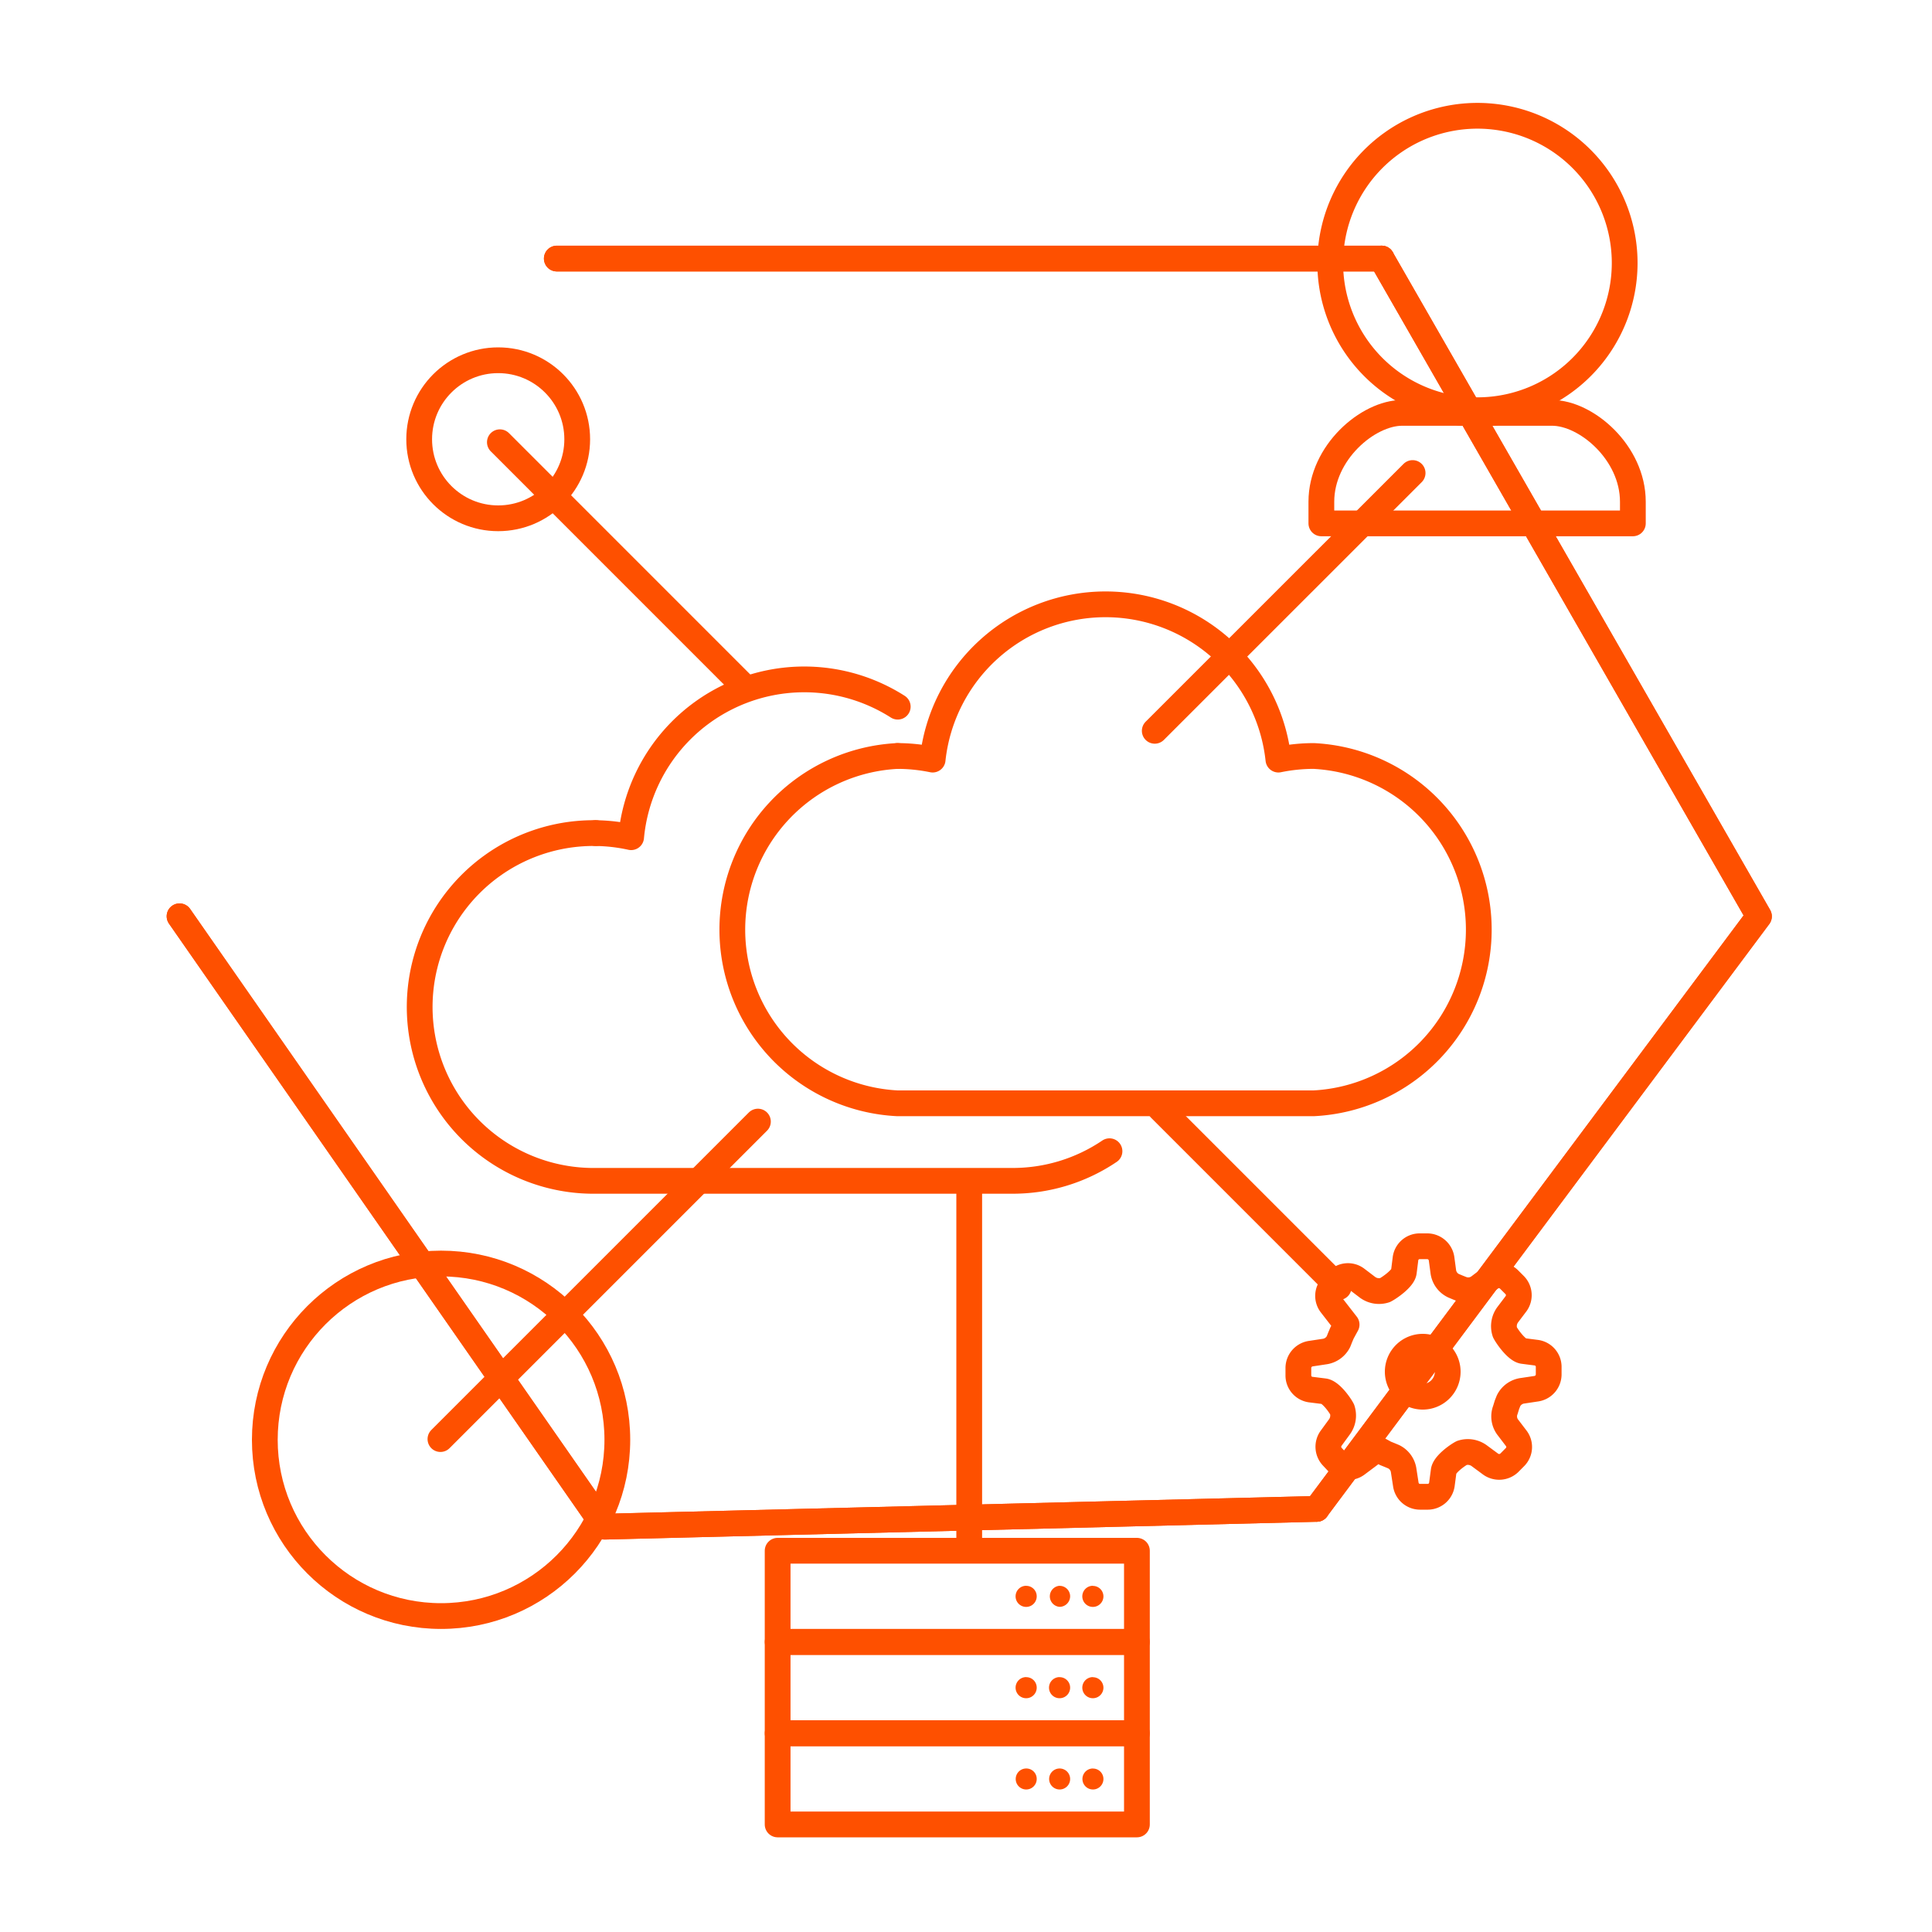 <svg id="Layer_1" data-name="Layer 1" xmlns="http://www.w3.org/2000/svg" viewBox="0 0 300 300"><defs><style>.cls-1{fill:none;stroke:#fe5000;stroke-linecap:round;stroke-linejoin:round;stroke-width:4px;}.cls-2{fill:#fe5000;}</style></defs><title>icn_everywhere</title><line class="cls-1" x1="150.5" y1="239.7" x2="150.5" y2="184.38"/><line class="cls-1" x1="115.41" y1="106.47" x2="77.62" y2="68.67"/><line class="cls-1" x1="207.87" y1="199.87" x2="180.15" y2="172.15"/><line class="cls-1" x1="179.31" y1="113.48" x2="219.35" y2="73.45"/><line class="cls-1" x1="68.39" y1="223.46" x2="117.69" y2="174.16"/><circle class="cls-1" cx="68.49" cy="223.57" r="27.37"/><path class="cls-1" d="M204.45,234.3,93.88,237.06l-66-94.78M86.46,40.15H214.53"/><path class="cls-1" d="M214.53,40.15l58.6,102.14-68.68,92"/><circle class="cls-1" cx="77.36" cy="68.21" r="12.27"/><path class="cls-1" d="M204.45,234.3,93.88,237.06l-66-94.78M86.46,40.15H214.53"/><path class="cls-1" d="M214.53,40.15l58.6,102.14-68.68,92"/><rect class="cls-1" x="120.75" y="240.8" width="55.79" height="14.14"/><path class="cls-2" d="M159.35,246.24a1.64,1.64,0,1,0,1.63,1.63h0a1.62,1.62,0,0,0-1.62-1.62Z"/><path class="cls-2" d="M164.53,246.24a1.64,1.64,0,0,0,0,3.27,1.65,1.65,0,0,0,1.64-1.64h0a1.63,1.63,0,0,0-1.63-1.62Z"/><path class="cls-2" d="M169.71,246.24a1.64,1.64,0,1,0,1.63,1.64v0a1.63,1.63,0,0,0-1.63-1.62Z"/><rect class="cls-1" x="120.75" y="254.98" width="55.79" height="14.14"/><path class="cls-2" d="M159.35,260.42a1.64,1.64,0,1,0,1.63,1.64h0a1.62,1.62,0,0,0-1.62-1.63Z"/><path class="cls-2" d="M164.53,260.42a1.64,1.64,0,1,0,1.64,1.64h0a1.63,1.63,0,0,0-1.63-1.63Z"/><path class="cls-2" d="M169.71,260.42a1.64,1.64,0,1,0,1.63,1.65v0a1.63,1.63,0,0,0-1.63-1.63Z"/><rect class="cls-1" x="120.75" y="269.16" width="55.79" height="14.14"/><path class="cls-2" d="M159.35,274.61a1.63,1.63,0,1,0,1.63,1.63,1.61,1.61,0,0,0-1.61-1.63Z"/><path class="cls-2" d="M164.53,274.61a1.63,1.63,0,1,0,1.64,1.63,1.63,1.63,0,0,0-1.64-1.63Z"/><path class="cls-2" d="M169.71,274.61a1.63,1.63,0,1,0,1.63,1.64h0a1.62,1.62,0,0,0-1.62-1.63Z"/><polygon class="cls-1" points="139.36 117.39 139.37 117.39 139.38 117.39 139.36 117.39"/><path class="cls-1" d="M204,117.39a27.42,27.42,0,0,0-5.49.56,27,27,0,0,0-53.69,0,27.25,27.25,0,0,0-5.48-.56,27,27,0,0,0,0,53.93H204a27,27,0,0,0,0-53.93Z"/><polygon class="cls-1" points="92.49 129.36 92.5 129.36 92.51 129.36 92.49 129.36"/><path class="cls-1" d="M139.4,109.73A27,27,0,0,0,98,130a27,27,0,1,0-5.46,53.36h64.64a26.8,26.8,0,0,0,15.1-4.6"/><path class="cls-1" d="M233.75,218.94a2.79,2.79,0,0,0,.44,2.76l1.28,1.68a2.22,2.22,0,0,1-.18,2.83l-.94.95a2.28,2.28,0,0,1-2.83.23l-1.75-1.29a3,3,0,0,0-2.77-.49c-.69.35-2.73,1.8-2.83,2.83l-.28,2.1a2.23,2.23,0,0,1-2.14,1.88h-1.28a2.23,2.23,0,0,1-2.17-1.88l-.33-2.13a2.83,2.83,0,0,0-1.56-2.21l-.62-.26-.67-.27c-.68-.38-1.25-.68-1.25-.69l-1.51,1.14-1.7,1.27a2.23,2.23,0,0,1-2.83-.18l-.94-1a2.26,2.26,0,0,1-.23-2.83l1.27-1.74a3,3,0,0,0,.48-2.78c-.35-.7-1.81-2.74-2.83-2.83l-2.08-.26a2.21,2.21,0,0,1-1.89-2.12v-1.28a2.26,2.26,0,0,1,1.89-2.17l2.11-.32a2.86,2.86,0,0,0,2.23-1.56l.25-.63.3-.71.71-1.3-1.16-1.49-1.28-1.65a2.2,2.2,0,0,1,.17-2.83l.94-.94a2.21,2.21,0,0,1,2.84-.2l1.67,1.27a3,3,0,0,0,2.78.49c.71-.36,2.83-1.84,2.93-2.84l.26-2.08a2.22,2.22,0,0,1,2.13-1.89h1.3a2.26,2.26,0,0,1,2.16,1.89l.27,2a2.82,2.82,0,0,0,1.58,2.23l.64.27.68.27a2.82,2.82,0,0,0,2.75-.45l1.69-1.28a2.23,2.23,0,0,1,2.83.18l.95.95a2.24,2.24,0,0,1,.2,2.83l-1.27,1.68a3,3,0,0,0-.48,2.78c.36.7,1.83,2.77,2.83,2.91l2.09.27a2.22,2.22,0,0,1,1.88,2.14v1.26a2.25,2.25,0,0,1-1.88,2.18l-2.13.32a2.85,2.85,0,0,0-2.22,1.55l-.25.63Z"/><path class="cls-1" d="M224.8,213a3.88,3.88,0,1,1-3.88-3.88h0A3.88,3.88,0,0,1,224.8,213Z"/><path class="cls-1" d="M238.33,61.89a22.86,22.86,0,1,1,8-5.67A22.86,22.86,0,0,1,238.33,61.89Z"/><line class="cls-1" x1="226.74" y1="64.11" x2="232.01" y2="64.11"/><path class="cls-1" d="M236.77,64.11H241c5.32,0,12.55,6.17,12.55,13.8v3.36H205.18V77.91c0-7.63,7.23-13.8,12.55-13.8Z"/></svg>